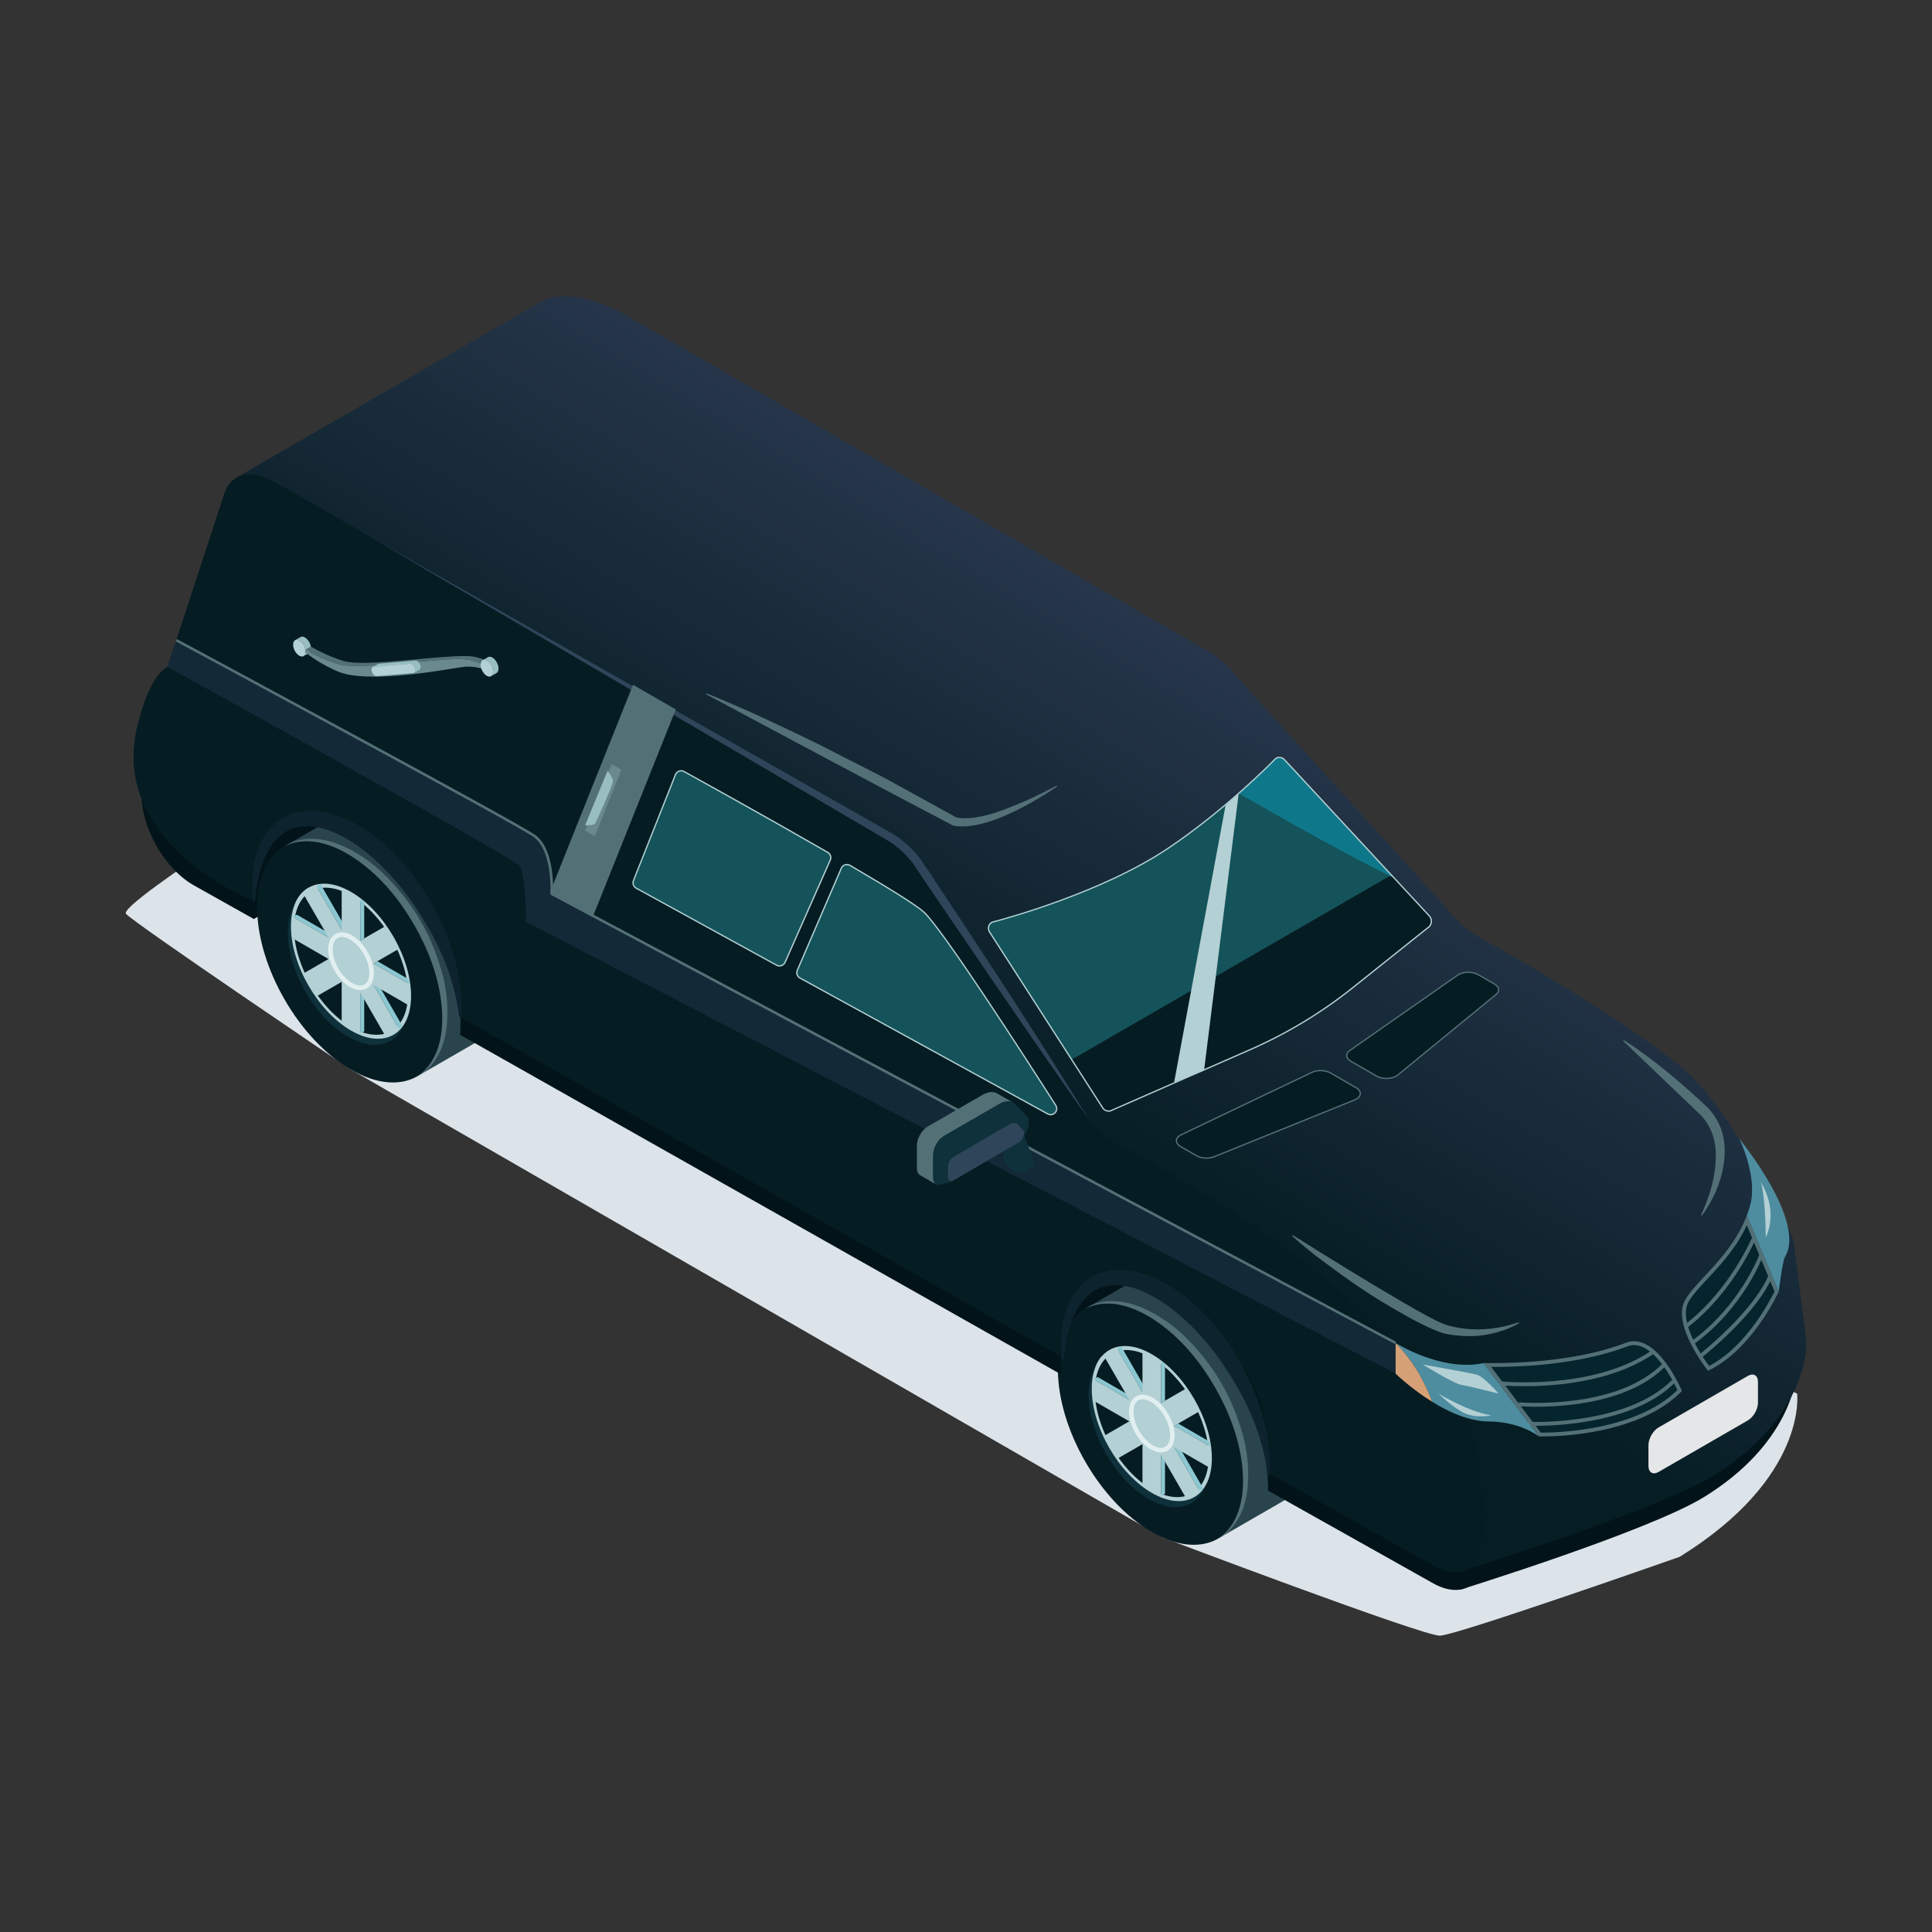 <?xml version="1.0" encoding="utf-8"?>
<!-- Generator: Adobe Illustrator 25.4.1, SVG Export Plug-In . SVG Version: 6.00 Build 0)  -->
<svg version="1.1" id="Слой_1" xmlns="http://www.w3.org/2000/svg" xmlns:xlink="http://www.w3.org/1999/xlink" x="0px" y="0px"
	 viewBox="0 0 1000 1000" style="enable-background:new 0 0 1000 1000;" xml:space="preserve">
<rect x="0" y="0" width="1000" height="1000" fill="#333333" stroke="none"/>
<style type="text/css">
	.st0{fill:none;}
	.st1{fill:#DCE4EA;}
	.st2{fill:#021419;}
	.st3{fill:#2A444D;}
	.st4{fill:#061C23;}
	.st5{fill:#0E313B;}
	.st6{fill:#B3D0D4;}
	.st7{fill:#8BC7D1;}
	.st8{opacity:0.7;}
	.st9{fill:#F7FCFD;}
	.st10{fill:#547077;}
	.st11{fill:url(#Axo_panel_00000047051448193839407470000000956674069084241812_);}
	.st12{fill:#2F465A;}
	.st13{fill:#0D232D;}
	.st14{fill:#14535A;}
	.st15{fill:#0E788A;}
	.st16{fill:#04252D;}
	.st17{fill:#4E8DA0;}
	.st18{fill:#D6A077;}
	.st19{fill:#142937;}
	.st20{fill:#E5E6E7;}
	.st21{fill:#99BEBF;}
	.st22{fill:#6A898F;}
</style>
<rect class="st0" width="1000" height="1000"/>
<g>
	<path class="st1" d="M869.41,805.79c0,0-115.23,40.56-124.05,40.83C736.53,846.89,602,795.9,602,795.9L181.68,553.65
		c0,0-111.74-75.43-116.46-80.64c-4.72-5.2,113.25-78.91,113.25-78.91l751.73,327.21C930.19,721.32,935.83,764.69,869.41,805.79z"/>
	<g>
		<g>
			<g>
				<polygon id="Axo_base_00000169533450586322825320000012458274877284818872_" class="st2" points="178.47,398.55 110.2,428 
					131.3,475.72 178.47,448.49 				"/>
				
					<rect x="549.06" y="646.58" transform="matrix(-1 -1.224647e-16 1.224647e-16 -1 1156.891 1348.624)" class="st2" width="58.76" height="55.47"/>
				<g>
					<path id="Axo_panel_00000029033675151244553750000015933569067491873453_" class="st3" d="M147.32,438.01
						c8.79-5.08,20.94-4.34,34.36,3.41c26.84,15.5,48.6,53.18,48.6,84.18c0,15.5-5.44,26.39-14.24,31.46l33.54-19.36
						c8.8-5.08,14.24-15.97,14.24-31.46c0-30.99-21.76-68.68-48.6-84.18c-13.42-7.75-25.57-8.48-34.36-3.4L147.32,438.01z"/>
					<g>
						<path class="st4" d="M133.08,469.47c0,30.99,21.76,68.68,48.6,84.18c13.42,7.75,25.57,8.48,34.36,3.41
							c8.8-5.08,14.24-15.97,14.24-31.46c0-30.99-21.76-68.68-48.6-84.18c-13.42-7.75-25.57-8.48-34.36-3.41
							C138.53,443.08,133.08,453.97,133.08,469.47z M216.05,557.05c8.8-5.08,14.24-15.97,14.24-31.46
							c0-30.99-21.76-68.68-48.6-84.18c-13.42-7.75-25.57-8.48-34.36-3.41L216.05,557.05z M150.6,479.58
							c0-9.91,3.48-16.88,9.1-20.12c5.63-3.25,13.4-2.78,21.98,2.18c17.17,9.91,31.09,34.02,31.09,53.84
							c0,9.91-3.48,16.88-9.1,20.12c-5.63,3.25-13.4,2.78-21.98-2.18C164.52,523.51,150.6,499.41,150.6,479.58z"/>
						<path class="st5" d="M158.09,462.59c5.63-3.25,13.4-2.78,21.98,2.18c17.17,9.91,31.09,34.02,31.09,53.84
							c0,9.91-3.48,16.88-9.1,20.12c-5.63,3.25-13.4,2.78-21.98-2.18c-17.17-9.91-31.09-34.02-31.09-53.84
							C148.99,472.8,152.47,465.84,158.09,462.59z"/>
						<path class="st6" d="M159.7,459.46c5.63-3.25,13.4-2.78,21.98,2.18c17.17,9.91,31.09,34.02,31.09,53.84
							c0,9.91-3.48,16.88-9.1,20.12c-5.63,3.25-13.4,2.78-21.98-2.18c-17.17-9.91-31.09-34.02-31.09-53.84
							C150.6,469.67,154.08,462.71,159.7,459.46z"/>
					</g>
					<path id="Axo_base_00000029047489827296474620000004090394171950025858_" class="st4" d="M202.53,533.64
						c5.33-3.08,8.63-9.68,8.63-19.09c0-18.8-13.2-41.66-29.48-51.06c-8.14-4.7-15.51-5.15-20.85-2.06
						c-5.33,3.08-8.63,9.69-8.63,19.09c0,18.8,13.2,41.66,29.48,51.06C189.82,536.27,197.19,536.72,202.53,533.64z"/>
					<g id="Axo_Extrusion_00000170968511461499583030000011898167301978063751_">
						<polygon id="Axo_panel_00000078765437010237795870000008480230593773094544_" class="st7" points="151.61,474.59 
							170.03,485.23 172.04,484.06 153.62,473.43 						"/>
						<polygon id="Axo_panel_00000008868611476052821280000005435076389040290194_" class="st7" points="186.51,513.78 
							186.51,535.04 188.52,533.88 188.52,512.62 						"/>
						
							<rect id="Axo_panel_00000058580146122434269630000001748478133288252094_" x="199.7" y="507.51" transform="matrix(0.866 -0.5 0.5 0.866 -233.357 170.167)" class="st7" width="2.32" height="26.04"/>
						
							<rect id="Axo_panel_00000037687899540198209010000002172358882908776878_" x="170.19" y="456.41" transform="matrix(0.866 -0.5 0.5 0.866 -211.751 148.559)" class="st7" width="2.32" height="26.04"/>
						<polygon id="Axo_panel_00000037672052199487199770000010756877797583377536_" class="st7" points="193.34,498.69 
							211.76,509.32 211.76,507 195.35,497.52 						"/>
						<polygon id="Axo_panel_00000061431692112542969820000013835270011361282994_" class="st7" points="186.51,465.59 
							186.51,486.86 188.52,485.7 188.52,466.46 						"/>
						<polygon id="Axo_base_00000114070074751659431250000002107696845008695682_" class="st6" points="157.01,462.67 
							170.03,485.23 151.61,474.59 151.61,485.74 170.03,496.38 157.01,503.89 163.83,515.72 176.86,508.2 176.86,529.47 
							186.51,535.04 186.51,513.78 199.53,536.33 206.36,532.39 193.34,509.84 211.76,520.47 211.76,509.32 193.34,498.69 
							206.36,491.17 199.53,479.34 186.51,486.86 186.51,465.59 176.86,460.02 176.86,481.28 163.83,458.73 						"/>
					</g>
					<g id="Axo_base_00000181047966273410412510000009485229712610948798_" class="st8">
						<path class="st9" d="M181.1,510.85c-6.2-3.58-11.24-12.31-11.24-19.47c0-3.72,1.31-6.53,3.7-7.91
							c2.39-1.38,5.49-1.11,8.71,0.74c6.2,3.58,11.24,12.31,11.24,19.47c0,3.72-1.32,6.53-3.7,7.91c-1.01,0.58-2.15,0.87-3.37,0.87
							C184.78,512.47,182.96,511.92,181.1,510.85z M174.73,485.5c-1.63,0.94-2.53,3.03-2.53,5.88c0,6.41,4.52,14.23,10.07,17.44
							c2.46,1.43,4.73,1.68,6.36,0.74c1.63-0.94,2.53-3.03,2.53-5.88c0-6.41-4.52-14.23-10.07-17.44c-1.49-0.86-2.92-1.3-4.16-1.3
							C176.12,484.94,175.38,485.13,174.73,485.5z"/>
					</g>
					<path class="st10" d="M147.32,438.01c6.53-3.26,14.04-3.17,20.79-1.21c6.8,1.97,13.04,5.53,18.69,9.77
						c11.36,8.51,20.47,19.82,27.55,32.11c7.08,12.28,12.33,25.82,14.02,39.92c0.84,7.01,0.8,14.2-0.89,21.07
						c-1.68,6.83-5.36,13.37-11.44,17.4c6.58-3.26,11.05-9.89,13.29-16.87c2.27-7.07,2.52-14.57,2.04-21.9
						c-0.48-7.37-2.27-14.57-4.63-21.51c-2.37-6.95-5.32-13.71-9-20.06c-3.68-6.36-8.05-12.29-12.88-17.82
						c-4.82-5.52-10.17-10.66-16.31-14.76c-6.1-4.08-12.72-7.61-19.98-9.19C161.41,433.39,153.43,433.94,147.32,438.01z"/>
				</g>
				<g>
					<path id="Axo_panel_00000150074593492094306020000003807542467675071915_" class="st3" d="M561.81,677.31
						c8.79-5.08,20.94-4.34,34.36,3.41c26.84,15.5,48.6,53.18,48.6,84.18c0,15.5-5.44,26.39-14.24,31.46l33.54-19.36
						c8.8-5.08,14.24-15.97,14.24-31.46c0-30.99-21.76-68.68-48.6-84.18c-13.42-7.75-25.57-8.48-34.36-3.4L561.81,677.31z"/>
					<g>
						<path class="st4" d="M547.57,708.77c0,30.99,21.76,68.68,48.6,84.18c13.42,7.75,25.57,8.48,34.36,3.41
							c8.8-5.08,14.24-15.97,14.24-31.46c0-30.99-21.76-68.68-48.6-84.18c-13.42-7.75-25.57-8.48-34.36-3.41
							C553.01,682.39,547.57,693.28,547.57,708.77z M630.53,796.36c8.8-5.08,14.24-15.97,14.24-31.46
							c0-30.99-21.76-68.68-48.6-84.18c-13.42-7.75-25.57-8.48-34.36-3.41L630.53,796.36z M565.08,718.89
							c0-9.91,3.48-16.88,9.1-20.12c5.63-3.25,13.4-2.78,21.98,2.18c17.17,9.91,31.09,34.02,31.09,53.84
							c0,9.91-3.48,16.88-9.1,20.12c-5.63,3.25-13.4,2.78-21.98-2.18C579,762.82,565.08,738.71,565.08,718.89z"/>
						<path class="st5" d="M572.58,701.89c5.63-3.25,13.4-2.78,21.98,2.18c17.17,9.91,31.09,34.02,31.09,53.84
							c0,9.91-3.48,16.88-9.1,20.12c-5.63,3.25-13.4,2.78-21.98-2.18c-17.17-9.91-31.09-34.02-31.09-53.84
							C563.48,712.11,566.96,705.14,572.58,701.89z"/>
						<path class="st6" d="M574.19,698.76c5.63-3.25,13.4-2.78,21.98,2.18c17.17,9.91,31.09,34.02,31.09,53.84
							c0,9.91-3.48,16.88-9.1,20.12c-5.63,3.25-13.4,2.78-21.98-2.18c-17.17-9.91-31.09-34.02-31.09-53.84
							C565.08,708.97,568.56,702.01,574.19,698.76z"/>
					</g>
					<path id="Axo_base_00000165211292016664790200000009826314230974882443_" class="st4" d="M617.02,772.94
						c5.33-3.08,8.63-9.68,8.63-19.09c0-18.8-13.2-41.66-29.48-51.06c-8.14-4.7-15.51-5.14-20.85-2.06
						c-5.33,3.08-8.63,9.69-8.63,19.09c0,18.8,13.2,41.66,29.48,51.06C604.31,775.57,611.68,776.02,617.02,772.94z"/>
					<g id="Axo_Extrusion_00000155121864349144957630000000166841925363761298_">
						<polygon id="Axo_panel_00000125562182293128002140000006588544043613268911_" class="st7" points="566.1,713.9 584.51,724.53 
							586.52,723.37 568.11,712.74 						"/>
						<polygon id="Axo_panel_00000108280630491449465490000004466457827945789847_" class="st7" points="601,753.08 601,774.35 
							603.01,773.19 603.01,751.92 						"/>
						
							<rect id="Axo_panel_00000055670886837504367080000001251781899345294267_" x="614.18" y="746.81" transform="matrix(0.866 -0.5 0.5 0.866 -297.476 409.466)" class="st7" width="2.32" height="26.04"/>
						
							<rect id="Axo_panel_00000102519736712981347460000009768844818134569344_" x="584.68" y="695.71" transform="matrix(0.866 -0.5 0.5 0.866 -275.88 387.877)" class="st7" width="2.32" height="26.04"/>
						<polygon id="Axo_panel_00000134947437873382343670000011217662661428689079_" class="st7" points="607.83,737.99 
							626.24,748.62 626.24,746.3 609.84,736.83 						"/>
						<polygon id="Axo_panel_00000045605896361827961910000006207228632931959731_" class="st7" points="601,704.9 601,726.16 
							603.01,725 603.01,705.77 						"/>
						<polygon id="Axo_base_00000029012182936259272380000000503886585140984471_" class="st6" points="571.49,701.98 
							584.51,724.53 566.1,713.9 566.1,725.05 584.51,735.68 571.49,743.2 578.32,755.02 591.34,747.51 591.34,768.77 601,774.35 
							601,753.08 614.02,775.63 620.85,771.69 607.83,749.14 626.24,759.77 626.24,748.62 607.83,737.99 620.85,730.47 
							614.02,718.64 601,726.16 601,704.9 591.34,699.32 591.34,720.59 578.32,698.03 						"/>
					</g>
					<g id="Axo_base_00000160893911108088971930000013353851281765000853_" class="st8">
						<path class="st9" d="M595.58,750.15c-6.2-3.58-11.24-12.31-11.24-19.47c0-3.72,1.31-6.53,3.7-7.91
							c2.39-1.38,5.49-1.11,8.71,0.74c6.2,3.58,11.24,12.31,11.24,19.47c0,3.72-1.31,6.53-3.7,7.91c-1.01,0.58-2.15,0.87-3.36,0.87
							C599.27,751.77,597.45,751.23,595.58,750.15z M605.65,742.98c0-6.41-4.52-14.23-10.07-17.44c-2.47-1.42-4.73-1.69-6.37-0.75
							c-1.63,0.94-2.53,3.03-2.53,5.88c0,6.41,4.52,14.23,10.07,17.44c2.47,1.42,4.73,1.69,6.36,0.75
							C604.75,747.92,605.65,745.83,605.65,742.98z"/>
					</g>
					<path class="st10" d="M561.81,677.31c6.53-3.26,14.04-3.17,20.79-1.21c6.8,1.97,13.04,5.53,18.69,9.77
						c11.36,8.51,20.47,19.82,27.55,32.11c7.08,12.28,12.33,25.82,14.02,39.92c0.84,7.01,0.8,14.2-0.89,21.07
						c-1.68,6.83-5.36,13.37-11.44,17.4c6.57-3.26,11.05-9.89,13.29-16.87c2.27-7.07,2.52-14.57,2.04-21.9
						c-0.48-7.37-2.27-14.57-4.63-21.51c-2.37-6.95-5.32-13.71-9-20.06c-3.67-6.36-8.04-12.29-12.88-17.82
						c-4.82-5.52-10.17-10.66-16.31-14.76c-6.1-4.08-12.72-7.61-19.98-9.19C575.9,672.7,567.92,673.25,561.81,677.31z"/>
				</g>
				<path id="Axo_panel_00000072257924809794422780000006624838683437559998_" class="st2" d="M117.81,269.8
					c4.9-2.83,11.64-2.34,18.93,1.87l319.1,184.23c4.96,2.86,9.82,7.26,14.04,12.69l88.76,133.17c4.34,5.59,9.35,10.08,14.45,12.93
					c20.36,11.4,75.96,43.29,106.44,68.49c23.31,19.27,75.55,69.24,77.25,79.41l6.06,36.13c2,11.96-1.12,20.61-7.26,24.16
					c0,0,97.61-30.27,126.4-47.99c43.27-26.63,49.91-60.66,47.91-72.61l-6.06-36.13c-1.71-10.17-34.46-71.39-57.77-90.66
					C835.59,550.3,779.99,518.4,759.62,507c-5.1-2.85-10.11-7.33-14.45-12.93l-109.67-121.1c-4.22-5.44-9.08-9.83-14.04-12.69
					l-319.1-184.23c-7.29-4.21-14.04-4.7-18.93-1.87L117.81,269.8z"/>
				<path class="st2" d="M100.1,458.12l31.34,17.59c-0.27-2.62-0.4-5.21-0.4-7.76c0-17.12,10.68-53.11,20.39-58.72
					c9.71-5.61,23.12-4.79,37.94,3.76c29.64,17.11,48.99,82.69,48.99,116.92c0,1.96-0.08,3.86-0.24,5.69l310.95,175.72
					c-0.03-0.68-0.03-1.37-0.03-2.04c0-17.11,8.13-51.52,17.84-57.13c9.71-5.6,23.12-4.79,37.94,3.77
					c29.64,17.11,51.54,81.11,51.54,115.32c0,0.1,0,0.21-0.01,0.31l85.04,47.74c7.48,4.32,14.11,4.65,18.91,1.88
					c6.14-3.55,9.27-12.2,7.26-24.16l-6.05-36.13c-1.01-5.98-19.44-25.69-39.22-44.84c-13.88-13.45-28.42-26.62-38.04-34.58
					c-30.47-25.19-86.08-57.09-106.44-68.48c-5.1-2.85-10.1-7.34-14.44-12.93L474.6,466.89c-4.22-5.44-9.08-9.84-14.04-12.7
					L141.47,269.96c-7.3-4.21-14.04-4.7-18.94-1.87c-3.28,1.89-5.73,5.28-6.97,10.03L74.2,404.46
					C69.78,421.49,82.58,448.01,100.1,458.12z"/>
				<g id="Axo_Extrusion_00000103246134179231619350000001013243210381807024_">
					
						<linearGradient id="Axo_panel_00000011740813486665892550000016930052385451035576_" gradientUnits="userSpaceOnUse" x1="965.708" y1="306.966" x2="1112.563" y2="550.326" gradientTransform="matrix(-1 0 0 1 1598.095 0)">
						<stop  offset="0" style="stop-color:#2B3950"/>
						<stop  offset="1" style="stop-color:#061D24"/>
					</linearGradient>
					
						<path id="Axo_panel_00000004546999920665252370000016862924338200277918_" style="fill:url(#Axo_panel_00000011740813486665892550000016930052385451035576_);" d="
						M122.53,247.1c4.9-2.83,11.64-2.34,18.94,1.87l319.1,184.23c4.96,2.86,9.82,7.26,14.04,12.7l88.76,133.17
						c4.34,5.59,9.35,10.07,14.45,12.93c20.36,11.39,75.97,43.29,106.44,68.48c23.31,19.27,75.55,69.24,77.25,79.41l6.05,36.13
						c2,11.96-1.12,32.32-7.26,35.87c0,0,97.61-30.27,126.4-47.99c43.27-26.63,49.91-60.66,47.91-72.61l-6.06-47.84
						c-1.71-10.17-34.46-71.39-57.77-90.66c-30.47-25.19-86.07-57.09-106.44-68.49c-5.1-2.85-10.11-7.34-14.45-12.93l-109.67-121.1
						c-4.22-5.44-9.08-9.83-14.04-12.69L327.65,165.22c-27.07-16.37-42.72-11.89-47.61-9.06L122.53,247.1z"/>
					<g id="Axo_cap_00000169546019755628227590000015093735554868345755_">
						<path class="st4" d="M131.43,466.44c-0.27-2.62-0.4-5.21-0.4-7.76c0-17.12,6.01-29.13,15.72-34.74
							c9.71-5.61,23.12-4.79,37.94,3.76c29.64,17.11,53.66,58.72,53.66,92.94c0,1.96-0.08,3.86-0.24,5.69l310.95,175.72
							c-0.03-0.68-0.03-1.37-0.03-2.04c0-17.11,6.01-29.13,15.72-34.74c9.71-5.6,23.12-4.79,37.94,3.77
							c29.64,17.11,53.66,47.01,53.66,81.23c0,0.1,0,11.92-0.01,12.01l85.04,47.74c7.48,4.32,14.11,4.65,18.91,1.88
							c6.15-3.55,9.27-23.91,7.26-35.87l-6.05-36.13c-1.01-5.98-19.44-25.69-39.22-44.84c-13.88-13.45-28.42-26.62-38.04-34.57
							c-30.47-25.19-86.07-57.09-106.44-68.48c-5.1-2.85-10.1-7.34-14.45-12.93L474.6,445.9c-4.22-5.44-9.08-9.83-14.04-12.7
							l-319.1-184.23c-7.3-4.21-14.04-4.7-18.94-1.87c-3.28,1.89-5.73,5.28-6.97,10.03l-28.84,88.08c0,0-9.04,2.54-15.82,31.44
							C56.7,437.14,131.43,466.44,131.43,466.44z"/>
						<path class="st12" d="M563.36,579.07c-13.93-22.77-28.37-45.2-42.81-67.63c0,0-36.56-55.77-44.08-66.79
							c-4.43-5.66-9.83-10.66-16.08-14.02L193.34,278.92l264.92,155.41c5.78,3.17,10.54,7.72,14.57,12.94
							C480.01,458.32,547.7,557.45,563.36,579.07z"/>
						<path class="st13" d="M131.89,466.39c1.04-8.57,2.46-16.86,5.85-23.91c3.37-6.99,8.58-12.19,14.66-13.94
							c6.1-1.75,13.05-0.84,19.8,2.01c6.71,2.83,13.2,7.13,19.15,12.1c5.98,5,11.45,10.79,16.48,17.02
							c5.04,6.24,9.51,12.98,13.57,20.01c8.13,14.06,14.2,29.5,16.24,46.61l0.92,0.08c1.36-17.23-3.27-34.4-10.58-49.83
							c-7.33-15.48-17.42-29.9-30.67-40.98c-6.59-5.52-13.97-10.24-22.13-13.22c-8.06-2.95-17.34-3.9-25.55-0.57
							c-8.24,3.34-13.93,10.99-16.56,19.16c-2.67,8.28-2.85,17.04-2.11,25.56L131.89,466.39z"/>
						<path class="st13" d="M550.49,703.96c1.04-8.57,2.46-16.86,5.85-23.91c3.37-6.99,8.58-12.19,14.66-13.94
							c6.1-1.75,13.05-0.83,19.8,2.01c6.71,2.83,13.2,7.13,19.15,12.1c5.98,5,11.45,10.79,16.48,17.02
							c5.04,6.24,9.51,12.98,13.57,20.01c8.13,14.06,14.2,29.5,16.24,46.61l0.92,0.08c1.36-17.23-3.27-34.4-10.58-49.83
							c-7.33-15.48-17.42-29.9-30.67-40.98c-6.59-5.52-13.97-10.24-22.13-13.22c-8.06-2.95-17.34-3.9-25.55-0.57
							c-8.24,3.34-13.93,10.99-16.56,19.16c-2.67,8.28-2.85,17.04-2.11,25.56L550.49,703.96z"/>
					</g>
				</g>
				<g>
					<path class="st14" d="M512.21,482.42l58.59,91.08c0.05,0.09,0.12,0.17,0.18,0.26c1.1,1.41,3.06,1.76,4.57,0.88l71.49-31.33
						c19.06-8.35,36.94-19.16,53.2-32.14l38.58-30.8c2.26-1.3,2.74-4.35,0.99-6.28l-75.02-80.9c-0.93-1.04-2.37-1.41-3.67-1.02
						c-0.45,0.13-0.84,0.42-1.17,0.76c-1.71,1.76-8.59,8.72-18.81,17.71c-9.67,8.52-22.32,18.87-36.41,28.35
						c-34.15,23.01-84.72,36.64-90.76,38.22c-0.54,0.15-1.05,0.41-1.42,0.82C511.48,479.19,511.28,481.01,512.21,482.42z"/>
					<path class="st4" d="M554.7,548.46l16.11,25.04c0.05,0.09,0.12,0.17,0.18,0.26c1.1,1.41,3.06,1.76,4.57,0.88l71.49-31.33
						c19.06-8.35,36.94-19.16,53.2-32.14l38.58-30.8c2.26-1.3,2.74-4.35,0.99-6.28l-19.63-21.17L554.7,548.46z"/>
					<path class="st15" d="M641.16,410.63c24.54,14.13,58.38,33.2,80.45,43.82l-56.81-61.26c-0.93-1.04-2.37-1.41-3.67-1.02
						c-0.45,0.13-0.84,0.42-1.17,0.76C658.25,394.68,651.37,401.64,641.16,410.63z"/>
					<path class="st6" d="M570.73,573.96c-0.07-0.09-0.14-0.18-0.2-0.28l-58.59-91.08c-1-1.5-0.84-3.48,0.38-4.8
						c0.4-0.43,0.95-0.75,1.59-0.91c5.68-1.48,56.5-15.17,90.66-38.18c29.21-19.68,52.6-43.38,55.17-46.01
						c0.41-0.42,0.85-0.71,1.31-0.84c1.43-0.43,3,0.01,4.01,1.11l75.02,80.9c0.9,1,1.3,2.33,1.09,3.65
						c-0.21,1.33-0.99,2.47-2.12,3.11l-38.58,30.8c-16.27,12.99-34.2,23.82-53.27,32.18l-71.46,31.31c-0.6,0.35-1.27,0.52-1.94,0.52
						C572.64,575.44,571.49,574.92,570.73,573.96z M661.24,392.48c-0.35,0.11-0.7,0.33-1.03,0.67c-2.57,2.64-26,26.39-55.27,46.1
						c-34.25,23.07-85.17,36.78-90.86,38.27c-0.52,0.14-0.96,0.39-1.27,0.72c-1.02,1.1-1.15,2.74-0.32,3.98l58.59,91.09
						c0.05,0.08,0.11,0.16,0.19,0.26c0.98,1.24,2.76,1.57,4.17,0.76L646.93,543c19.02-8.33,36.89-19.13,53.12-32.09l38.62-30.83
						c0.99-0.57,1.66-1.54,1.83-2.67c0.18-1.13-0.16-2.26-0.92-3.1l-75.02-80.9c-0.62-0.68-1.5-1.06-2.4-1.06
						C661.85,392.34,661.54,392.39,661.24,392.48z"/>
				</g>
				<g>
					<g>
						<path class="st16" d="M798.37,742.52c8.12,0,49.46-1.1,71.04-22.78c-1.71-3.82-11.54-24.52-23.6-24.52
							c-1.32,0-2.65,0.26-3.95,0.76c-10.19,3.94-32.71,10.54-69.08,10.54c-0.98,0-1.97,0-2.97-0.02l27.2,36
							C797.32,742.52,797.78,742.52,798.37,742.52z"/>
						<path class="st10" d="M868.23,719.51c-21.43,20.94-61.87,22.02-69.86,22.02c-0.33,0-0.61,0-0.86,0l-25.7-34.01h0.96
							c36.53,0,59.19-6.65,69.44-10.61c1.18-0.46,2.39-0.69,3.59-0.69C855.67,696.22,864.85,712.02,868.23,719.51z M841.5,695.05
							c-14.67,5.67-37.9,10.48-68.73,10.48c-1.51,0-3.05-0.02-4.6-0.03c-0.11,0-0.22,0.04-0.33,0.06l28.66,37.94
							c0,0,0.66,0.02,1.86,0.02c9.24,0,50.64-1.28,72.22-23.56c0,0-10.73-25.73-24.78-25.73
							C844.4,694.23,842.96,694.49,841.5,695.05z"/>
					</g>
					<g>
						<path class="st16" d="M866.66,714.47c-24.39,25.18-76.1,22.46-76.1,22.46L866.66,714.47z"/>
						<path class="st10" d="M794.61,738c12.8,0,52.37-1.78,72.77-22.83l-1.43-1.39c-23.8,24.56-74.82,22.18-75.33,22.16l-0.1,1.99
							C790.6,737.93,792.09,738,794.61,738z"/>
					</g>
					<g>
						<path class="st16" d="M861.52,706.24c-24.39,25.17-75.41,20.59-75.41,20.59L861.52,706.24z"/>
						<path class="st10" d="M795.15,728.12c15.95,0,48.93-2.44,67.09-21.19l-1.43-1.39c-23.77,24.55-74.1,20.33-74.61,20.29
							l-0.18,1.98C786.15,727.83,789.64,728.12,795.15,728.12z"/>
					</g>
					<g>
						<path class="st16" d="M855.31,699.9c-31.04,21.35-79.63,16.04-79.63,16.04L855.31,699.9z"/>
						<path class="st10" d="M789.02,717.49c16.81,0,45.91-2.36,66.86-16.77l-1.13-1.64c-30.37,20.88-78.47,15.92-78.96,15.87
							l-0.21,1.98C775.74,716.95,780.97,717.49,789.02,717.49z"/>
					</g>
					<g>
						<path class="st16" d="M884.36,708.27c20.64-10.23,33.59-36.35,35.23-39.79l-15.39-36.77c-5.44,12.72-14.11,22-21.15,29.54
							c-4.21,4.5-7.84,8.39-9.91,12.04C866.83,684.41,881.47,704.49,884.36,708.27z"/>
						<path class="st10" d="M918.5,668.45c-2.22,4.57-14.57,28.58-33.86,38.57c-5.48-7.23-15.8-24.14-10.64-33.23
							c2.01-3.55,5.61-7.4,9.77-11.86c6.7-7.18,14.87-15.92,20.39-27.72L918.5,668.45z M872.27,672.8
							c-7.36,12.98,11.8,36.71,11.8,36.71c23.05-10.91,36.6-41.02,36.6-41.02l-16.49-39.39
							C895.91,650.59,878.15,662.43,872.27,672.8z"/>
					</g>
					<g>
						<path class="st16" d="M916.42,660.19c0,0-4.93,15.89-35.76,41.36L916.42,660.19z"/>
						<path class="st10" d="M881.3,702.31c30.7-25.36,35.87-41.17,36.07-41.83l-1.9-0.59c-0.05,0.16-5.29,15.98-35.44,40.89
							L881.3,702.31z"/>
					</g>
					<g>
						<path class="st16" d="M911.48,649.99c0,0-9.71,26.22-35.02,44.71L911.48,649.99z"/>
						<path class="st10" d="M877.05,695.5c25.26-18.45,35.26-44.9,35.36-45.17l-1.86-0.69c-0.1,0.26-9.92,26.17-34.67,44.26
							L877.05,695.5z"/>
					</g>
					<g>
						<path class="st16" d="M907.94,640.55c0,0-11.01,27.01-34.75,45.5L907.94,640.55z"/>
						<path class="st10" d="M873.8,686.83c23.67-18.44,34.95-45.64,35.06-45.91l-1.84-0.75c-0.11,0.27-11.2,26.99-34.44,45.09
							L873.8,686.83z"/>
					</g>
					<path class="st17" d="M906.1,622.98c3.51-14.77-5.87-33.59-5.87-33.59s34.87,42.5,23.7,61.12c-1.33,2.21-3.21,17.62-3.26,17.98
						l-16.49-39.39C904.95,627.11,905.6,625.07,906.1,622.98z"/>
				</g>
				<g>
					<path class="st17" d="M722.28,695.06c0,0,23.61,15.08,45.56,10.5l28.66,37.94c0,0-9.46-7.67-25.98-7.76
						c-10.09-0.05-20.6-4.83-29.22-10.17c-1.05-2.9-2.93-7.43-6.05-13.17C729.61,702.04,722.28,695.06,722.28,695.06z"/>
					<path class="st18" d="M722.28,695.06c0,0,7.33,6.99,12.97,17.34c3.12,5.74,5,10.27,6.05,13.17
						c-11.06-6.86-19.02-14.65-19.02-14.65V695.06z"/>
				</g>
				<g>
					<path class="st14" d="M435.47,449.36l-22.78,52.85c-0.64,1.49-0.05,3.22,1.37,4l128.23,70.33c2.85,1.56,5.91-1.7,4.16-4.45
						c-16.42-25.7-58.59-91.08-68.25-100c-4.01-3.7-19.45-13.19-38.26-24.2C438.32,446.94,436.22,447.63,435.47,449.36z"/>
					<path class="st6" d="M542.13,576.84L413.9,506.51c-1.58-0.87-2.23-2.77-1.52-4.42l22.78-52.85c0.39-0.91,1.16-1.61,2.11-1.92
						c0.95-0.31,1.98-0.2,2.84,0.3c21.85,12.8,34.75,20.95,38.32,24.25c9.61,8.87,50.97,72.93,68.3,100.07
						c0.88,1.38,0.73,3.04-0.39,4.24c-0.69,0.74-1.59,1.12-2.51,1.12C543.27,577.29,542.69,577.14,542.13,576.84z M437.48,447.94
						c-0.76,0.25-1.39,0.82-1.7,1.56l-22.78,52.85c-0.58,1.34-0.05,2.88,1.23,3.58l128.23,70.33c1.42,0.79,2.72,0.19,3.41-0.54
						c0.69-0.73,1.18-2.07,0.31-3.43c-17.32-27.11-58.64-91.12-68.19-99.93c-3.53-3.26-16.39-11.39-38.2-24.16
						c-0.44-0.26-0.93-0.38-1.42-0.38C438.06,447.8,437.77,447.84,437.48,447.94z"/>
				</g>
				<g>
					<path class="st14" d="M329.28,459.71l72.68,39.87c1.61,0.89,3.64,0.2,4.39-1.48l23.39-52.9c0.65-1.47,0.09-3.19-1.3-3.99
						c-30-17.31-64.06-36.17-74.38-41.86c-1.66-0.91-3.74-0.16-4.44,1.6l-21.75,54.86C327.29,457.27,327.89,458.95,329.28,459.71z"
						/>
					<path class="st6" d="M401.81,499.87l-72.68-39.87c-1.53-0.84-2.2-2.7-1.56-4.33l21.74-54.86c0.37-0.93,1.12-1.65,2.06-1.99
						c0.93-0.33,1.97-0.25,2.85,0.23c9.82,5.42,44.21,24.45,74.39,41.86c1.54,0.89,2.16,2.78,1.44,4.41l-23.39,52.9
						c-0.39,0.89-1.15,1.58-2.06,1.89c-0.36,0.12-0.74,0.18-1.11,0.18C402.9,500.3,402.32,500.16,401.81,499.87z M351.59,399.45
						c-0.76,0.27-1.37,0.86-1.66,1.61l-21.75,54.86c-0.52,1.31,0.02,2.82,1.26,3.5l72.68,39.87c0.7,0.38,1.5,0.45,2.25,0.2
						c0.76-0.26,1.35-0.8,1.67-1.53l23.39-52.9c0.58-1.32,0.08-2.85-1.16-3.57c-30.17-17.41-64.56-36.44-74.38-41.86
						c-0.42-0.23-0.89-0.35-1.36-0.35C352.22,399.29,351.9,399.34,351.59,399.45z"/>
				</g>
				<path class="st19" d="M86.73,345.21c0,0,168.41,92.98,181.69,102.42c3.88,2.76,3.79,29.46,3.79,29.46l450.07,233.83v-15.86
					L285.55,462.66c0,0,1.4-22.73-9.09-30.08c-10.49-7.34-185.2-101.22-185.2-101.22L86.73,345.21z"/>
				<path class="st10" d="M721.97,695.64l0.62-1.17l-436.36-232.2c0.15-3.28,0.6-23.24-9.4-30.23
					c-10.4-7.27-178.14-97.42-185.27-101.26l-0.63,1.17c1.75,0.94,174.8,93.95,185.14,101.17c10.07,7.05,8.83,29.27,8.82,29.49
					l-0.03,0.43L721.97,695.64z"/>
				<path id="Axo_base_00000089535886815658217800000005188693390595910843_" class="st20" d="M908.38,711.82
					c-0.95-0.55-2.27-0.47-3.73,0.37l-46.14,26.64c-2.91,1.68-5.27,5.77-5.27,9.13v10.86c0,1.68,0.59,2.86,1.54,3.41
					c0.95,0.55,2.27,0.47,3.73-0.37l46.14-26.64c2.91-1.68,5.27-5.77,5.27-9.13v-10.86C909.92,713.55,909.33,712.37,908.38,711.82z"
					/>
				<g id="Axo_base_00000110429113863078445850000012722316006423908752_">
					<path class="st4" d="M697.04,546.34c0,1.06,0.71,2.12,2.1,2.93l13.38,7.72c3.15,1.82,8.38,1.56,10.95-0.55l50.92-41.76
						c0.88-0.72,1.31-1.56,1.31-2.39c0-1.07-0.71-2.13-2.1-2.93l-8.5-4.91c-2.99-1.73-7.91-1.59-10.61,0.29l-55.79,38.95
						C697.58,544.47,697.04,545.41,697.04,546.34z"/>
					<path class="st10" d="M712.35,557.28l-13.38-7.72c-1.46-0.85-2.26-1.99-2.26-3.22c0-1.07,0.63-2.11,1.79-2.91l55.79-38.95
						c2.81-1.97,7.83-2.11,10.96-0.31l8.51,4.91c1.46,0.84,2.26,1.99,2.26,3.22c0,0.96-0.49,1.87-1.43,2.64l-50.92,41.76
						c-1.47,1.21-3.77,1.83-6.09,1.83C715.7,558.54,713.81,558.13,712.35,557.28z M754.66,505.02l-55.79,38.95
						c-0.97,0.68-1.5,1.52-1.5,2.37c0,0.98,0.69,1.92,1.94,2.64l13.38,7.72c3.06,1.76,8.09,1.51,10.57-0.51l50.92-41.76
						c0.77-0.64,1.19-1.37,1.19-2.13c0-0.98-0.69-1.92-1.94-2.64l-8.51-4.91c-1.35-0.78-3.13-1.17-4.91-1.17
						C758.01,503.58,756.03,504.07,754.66,505.02z"/>
				</g>
				<g id="Axo_base_00000129177904191990319500000002417890980370609087_">
					<path class="st4" d="M608.92,590.48c0,1.06,0.69,2.11,2.1,2.93l8.33,4.81c2.46,1.42,6.34,1.62,9.19,0.46l72.5-29.31
						c2.02-0.82,3.06-2.1,3.06-3.4c0-1.05-0.69-2.11-2.1-2.93l-13.36-7.71c-2.62-1.51-6.8-1.63-9.65-0.26l-67.47,32.21
						C609.8,588.11,608.92,589.29,608.92,590.48z"/>
					<path class="st10" d="M619.18,598.5l-8.33-4.81c-1.46-0.85-2.27-1.99-2.27-3.21c0-1.37,1.02-2.65,2.79-3.49l67.47-32.21
						c2.96-1.41,7.23-1.3,9.96,0.27l13.36,7.71c1.46,0.84,2.27,1.98,2.27,3.21c0,1.49-1.22,2.88-3.27,3.71l-72.5,29.31
						c-1.28,0.52-2.76,0.77-4.24,0.77C622.52,599.76,620.62,599.33,619.18,598.5z M679.13,555.37l-67.47,32.21
						c-1.54,0.73-2.42,1.79-2.42,2.9c0,0.98,0.69,1.92,1.94,2.64l8.33,4.81c2.39,1.38,6.13,1.57,8.9,0.44l72.5-29.3
						c1.79-0.72,2.86-1.88,2.86-3.09c0-0.98-0.69-1.92-1.94-2.64l-13.36-7.71c-1.33-0.77-3.12-1.16-4.91-1.16
						C681.98,554.46,680.41,554.76,679.13,555.37z"/>
				</g>
				<polygon id="Axo_base_00000132774538441765408970000005966404749606203044_" class="st10" points="306.8,474.66 349.77,367.21 
					327.65,354.44 284.68,461.89 				"/>
				<g id="Axo_Projection_00000149373093855087155640000010901936029554231948_">
					<g id="Axo_Extrusion_00000008829607729964276980000006075017271270975366_">
						<path id="Axo_panel_00000139251534093824266340000008837922981828578229_" class="st21" d="M152.76,331.34
							c0.79-0.36,1.63-0.24,2.52,0.36c1.78,1.2,3.08,3.86,2.9,5.94c-0.08,0.96-0.46,1.62-1.02,1.95l2.79-1.61
							c0.56-0.32,0.94-0.99,1.02-1.95c0.18-2.08-1.12-4.74-2.9-5.94c-0.89-0.6-1.73-0.72-2.38-0.43
							C155.55,329.73,152.76,331.34,152.76,331.34z"/>
						<path id="Axo_base_00000183940608596361478940000011431741669614675874_" class="st6" d="M152.76,331.34
							c-0.56,0.32-0.94,0.99-1.02,1.95c-0.18,2.08,1.12,4.74,2.9,5.94c0.89,0.6,1.73,0.72,2.38,0.43c0.71-0.4,1.09-1.07,1.17-2.02
							c0.18-2.08-1.12-4.74-2.9-5.94c-0.89-0.6-1.73-0.72-2.38-0.43C152.85,331.29,152.81,331.31,152.76,331.34z"/>
					</g>
					<g id="Axo_Extrusion_00000144329548107544261040000005651968397291538096_">
						<g id="Axo_Surface_x2A__00000042730542162695672240000001286565402781856418_">
							<path id="Axo_panel_00000048474553763784670850000009860147769735047041_" class="st10" d="M158.04,336.27
								c2.58,1.47,5.16,2.78,7.72,3.95c2.42,1.1,4.83,2.04,7.21,2.85c0,0,2.07,0.66,2.22,0.7c0,0,0.97,0.24,1.24,0.3
								c0.56,0.09,1.11,0.21,1.67,0.27c0.56,0.05,1.12,0.15,1.68,0.18c4.47,0.35,8.88,0.17,13.26-0.07
								c2.19-0.13,4.38-0.26,6.56-0.45c2.19-0.16,4.36-0.35,6.54-0.54c8.72-0.76,17.4-1.65,26.27-2.14c1.11-0.07,2.23-0.1,3.35-0.13
								c1.13-0.03,2.25-0.06,3.42-0.01c0.57,0,1.2,0.09,1.8,0.14c0.3,0.03,0.6,0.05,0.91,0.1l1.85,0.35l1.87,0.5
								c0.31,0.08,0.63,0.21,0.94,0.31c1.84,0.62,3.69,1.42,5.54,2.38l2.79-1.61c-1.85-0.96-3.7-1.76-5.54-2.38
								c-0.31-0.1-0.63-0.23-0.94-0.31l-1.87-0.5l-1.85-0.35c-0.31-0.06-0.61-0.07-0.91-0.1c-0.6-0.05-1.22-0.14-1.8-0.14
								c-1.17-0.05-2.3-0.02-3.42,0.01c-1.12,0.03-2.24,0.07-3.35,0.13c-8.87,0.49-17.55,1.38-26.27,2.14
								c-2.18,0.2-4.35,0.39-6.54,0.54c-2.18,0.19-4.37,0.32-6.56,0.45c-4.38,0.23-8.79,0.42-13.26,0.07
								c-0.56-0.03-1.12-0.13-1.68-0.18c-0.56-0.06-1.11-0.18-1.67-0.27c-0.28-0.06-0.55-0.14-0.83-0.2l-0.41-0.1
								c-0.14-0.04-0.29-0.09-0.44-0.14l-1.78-0.56c-2.38-0.81-4.78-1.75-7.21-2.85c-2.56-1.17-5.13-2.48-7.72-3.95L158.04,336.27z"
								/>
							<path id="Axo_panel_00000120522099096072357770000012410548891203207065_" class="st10" d="M252.07,344.97
								c-0.08,0.62,0.1,1.43,0.55,2.09l2.79-1.61c-0.46-0.66-0.63-1.47-0.55-2.09L252.07,344.97z"/>
						</g>
						<path id="Axo_base_00000008866739401235279020000013355761606971098782_" class="st22" d="M158.04,336.27
							c-0.07,0.44-0.14,0.89-0.21,1.32c0.17,0.13,0.34,0.26,0.5,0.38c2.47,1.84,4.96,3.5,7.47,5c2.51,1.48,5.03,2.79,7.54,3.92
							c0,0,2.2,0.94,2.36,1l0.49,0.17c0.33,0.11,0.66,0.24,0.98,0.34c0.62,0.18,1.28,0.37,1.89,0.5c0.61,0.13,1.24,0.29,1.84,0.37
							c2.43,0.43,4.79,0.67,7.1,0.79c2.32,0.14,4.6,0.17,6.86,0.15c2.26-0.02,4.5-0.11,6.72-0.22c2.22-0.13,4.42-0.29,6.62-0.48
							c8.77-0.77,17.35-2.08,25.85-3.45c2.12-0.33,4.25-0.69,6.37-0.92c2.09-0.2,4.28-0.1,6.59,0.34c1.82,0.35,3.69,0.87,5.59,1.56
							c-0.46-0.66-0.63-1.47-0.55-2.09c-1.85-0.96-3.7-1.76-5.54-2.38c-0.31-0.1-0.63-0.23-0.94-0.31l-1.87-0.5l-1.85-0.35
							c-0.31-0.06-0.6-0.07-0.91-0.1c-0.6-0.05-1.22-0.14-1.8-0.14c-1.17-0.05-2.3-0.02-3.42,0.01c-1.12,0.03-2.24,0.07-3.35,0.13
							c-8.87,0.49-17.55,1.38-26.27,2.14c-2.17,0.2-4.35,0.39-6.54,0.54c-2.18,0.19-4.37,0.32-6.56,0.45
							c-4.38,0.23-8.79,0.42-13.26,0.07c-0.56-0.03-1.12-0.13-1.68-0.18c-0.56-0.06-1.11-0.18-1.67-0.27
							c-0.28-0.06-0.55-0.14-0.83-0.2l-0.41-0.1c-0.14-0.04-0.29-0.09-0.44-0.14l-1.78-0.56c-2.38-0.81-4.78-1.75-7.21-2.85
							C163.2,339.05,160.62,337.74,158.04,336.27z"/>
					</g>
					<g id="Axo_Extrusion_00000163794921154046634290000011867657390028246690_">
						<path id="Axo_panel_00000114751833497691683240000016082619100855518364_" class="st21" d="M192.85,345.27
							c0.18-0.08,0.28-0.11,0.39-0.12l19.08-1.62c0.88-0.07,1.96,0.94,2.42,2.27c0.38,1.11,0.21,2.08-0.37,2.42l2.79-1.61
							c0.58-0.33,0.75-1.31,0.37-2.42c-0.46-1.33-1.54-2.34-2.42-2.27l-19.08,1.62c-0.11,0.01-0.21,0.04-0.31,0.08
							C195.64,343.66,192.85,345.27,192.85,345.27z"/>
						<path id="Axo_base_00000177470317454599811910000010867677365603538351_" class="st6" d="M192.85,345.27
							c-0.58,0.33-0.75,1.31-0.37,2.42c0.46,1.33,1.54,2.34,2.42,2.27l19.08-1.62c0.11-0.01,0.21-0.04,0.31-0.08
							c0.66-0.38,0.84-1.35,0.45-2.46c-0.46-1.33-1.54-2.34-2.42-2.27l-19.08,1.62c-0.11,0.01-0.21,0.04-0.31,0.08L192.85,345.27z"
							/>
					</g>
					<g id="Axo_Extrusion_00000159431855080181850560000003730052426476920464_">
						<path id="Axo_panel_00000106829439138691394190000018347617738167318156_" class="st21" d="M249.81,341.75
							c0.79-0.36,1.63-0.24,2.52,0.36c1.78,1.2,3.08,3.86,2.9,5.94c-0.08,0.96-0.46,1.62-1.02,1.95l2.79-1.61
							c0.56-0.32,0.94-0.99,1.02-1.95c0.18-2.08-1.12-4.74-2.9-5.94c-0.89-0.6-1.73-0.72-2.38-0.43
							C252.6,340.14,249.81,341.75,249.81,341.75z"/>
						<path id="Axo_base_00000050644602541986969940000011436191462603251106_" class="st6" d="M249.81,341.75
							c-0.56,0.32-0.94,0.99-1.02,1.95c-0.18,2.08,1.12,4.74,2.9,5.94c0.89,0.6,1.73,0.72,2.38,0.43c0.71-0.4,1.09-1.07,1.17-2.02
							c0.18-2.08-1.12-4.74-2.9-5.94c-0.89-0.6-1.73-0.72-2.38-0.43C249.91,341.7,249.86,341.73,249.81,341.75z"/>
					</g>
				</g>
				<g id="Axo_Extrusion_00000124128773224572335980000000707520197122556836_">
					<path id="Axo_panel_00000083075123978745871740000016886438639129782934_" class="st10" d="M484.68,613.16
						c-1.02-0.59-1.66-1.86-1.66-3.66v-11.78c0-3.61,2.53-7.99,5.65-9.79l28.37-16.38c2.82-1.63,5.5-1.87,7.46-0.74l-8.43-4.87
						c-1.96-1.13-4.64-0.89-7.46,0.74l-28.37,16.38c-3.12,1.8-5.65,6.19-5.65,9.79v11.78c0,1.8,0.63,3.07,1.66,3.66L484.68,613.16z"
						/>
					<path id="Axo_base_00000084527195888299449820000006272601839481038466_" class="st5" d="M484.68,613.16
						c1.02,0.59,7.23-1.25,8.79-2.16l33.42-20.3c4.6-2.66,7.28-10.22,4.59-12.99l-5.86-6.04c-0.34-0.35-0.71-0.64-1.11-0.87
						c-1.96-1.13-4.64-0.89-7.46,0.74l-28.37,16.38c-3.12,1.8-5.65,6.19-5.65,9.79v11.78C483.02,611.3,483.66,612.57,484.68,613.16z
						"/>
				</g>
				<path class="st5" d="M528.72,584.16l5.78,15.26c0,0,3,3.12-2.89,6.24c-5.89,3.13-9.43-1.84-10.48-2.36
					c-1.05-0.52-3.15-11.49-3.15-11.49L528.72,584.16z"/>
				<path id="Axo_base_00000000918330823040410380000001082272618446940834_" class="st12" d="M491.52,611.2
					c0.5,0.29,1.19,0.25,1.95-0.19l33.84-19.73c2.25-1.3,3.55-4.99,2.24-6.34l-2.86-2.95c-0.16-0.17-0.35-0.31-0.54-0.43
					c-0.96-0.55-2.27-0.43-3.64,0.36l-29.03,16.96c-1.53,0.88-2.76,3.02-2.76,4.78v5.75C490.71,610.29,491.02,610.91,491.52,611.2z"
					/>
				<polygon id="Axo_base_00000037656496859186156470000009182232411200412825_" class="st22" points="307.88,432.77 321.62,398.41 
					316.61,395.52 302.87,429.88 				"/>
				<path class="st21" d="M314.48,398.95c0,0,3.03,3.65,2.74,5.75c-0.29,2.1-8.51,20.72-9.3,21.68c-0.79,0.96-5.06,0.79-5.06,0.79
					L314.48,398.95z"/>
				<path class="st10" d="M546.82,406.67c-4.3,2.27-8.63,4.43-12.98,6.51c-4.35,2.08-8.84,3.79-13.25,5.53
					c-4.41,1.74-8.93,3.14-13.41,4.01c-4.45,0.86-9.02,1.21-12.79,0.27l1.12,0.4l-31.72-17.48c-10.55-5.87-21.47-11.04-32.16-16.64
					c-10.7-5.59-21.67-10.66-32.6-15.82c-5.46-2.58-10.95-5.11-16.52-7.48c-5.57-2.37-11.09-4.85-16.75-7.05l-0.25,0.47
					c42.62,22.68,85.13,45.57,127.9,67.97c5.02,0.95,9.98,0.18,14.68-0.99c4.73-1.17,9.3-2.91,13.73-4.91
					c8.86-4,17.29-8.88,25.31-14.36L546.82,406.67z"/>
				<path class="st10" d="M880.9,629.22c5.56-7.66,9.72-16.53,11.23-26.36c0.76-4.91,0.87-10.09-0.35-15.29
					c-1.22-5.19-3.98-10.15-7.76-14.18c-13.61-12.69-27.72-24.93-43.57-35.05l-0.36,0.39l40.18,38.41
					c3.14,3.29,5.43,7.32,6.67,11.72c1.24,4.41,1.36,9.07,1.01,13.64c-0.7,9.18-3.64,18.14-7.54,26.47L880.9,629.22z"/>
				<path class="st10" d="M668.77,639.67c4.04,3.79,8.41,7.07,12.63,10.6l13.21,9.72c8.85,6.43,18.02,12.36,27.51,17.84
					c4.75,2.74,9.52,5.43,14.53,7.88c2.52,1.23,4.99,2.38,7.89,3.49c1.52,0.59,2.97,1.03,4.39,1.27c1.43,0.32,2.89,0.5,4.34,0.67
					c5.8,0.66,11.61,0.61,17.17-0.52c5.56-1.12,10.96-2.86,15.77-5.74l-0.2-0.49c-10.17,3.61-21.36,4.7-31.98,2.7
					c-1.33-0.25-2.65-0.52-3.95-0.91c-1.32-0.31-2.59-0.75-3.82-1.28c-2.46-1.07-4.89-2.31-7.28-3.59
					c-4.79-2.57-9.49-5.31-14.18-8.05c-18.8-10.96-37.32-22.44-55.74-34.03L668.77,639.67z"/>
			</g>
			<polygon class="st6" points="641.16,410.63 623.21,554.12 607.73,560.18 634.33,416.93 			"/>
		</g>
		<path class="st6" d="M911.48,611.96c0,0,4.5,7.08,4.93,15.21c0.43,8.13-2.47,13.37-2.47,13.37S913.98,621.4,911.48,611.96z"/>
		<path class="st6" d="M775.69,721.32c0,0-7.79-8.94-11.46-9.85c-3.67-0.91-27.87-5.23-27.87-5.23s15.92,9.77,19.66,10.46
			C759.77,717.38,770.7,720.09,775.69,721.32z"/>
		<path class="st6" d="M771.83,732.59c0,0-8.39,1.84-14.68-1.57c-6.29-3.41-12.59-9.7-12.59-9.7S760.03,730.76,771.83,732.59z"/>
	</g>
</g>
</svg>
